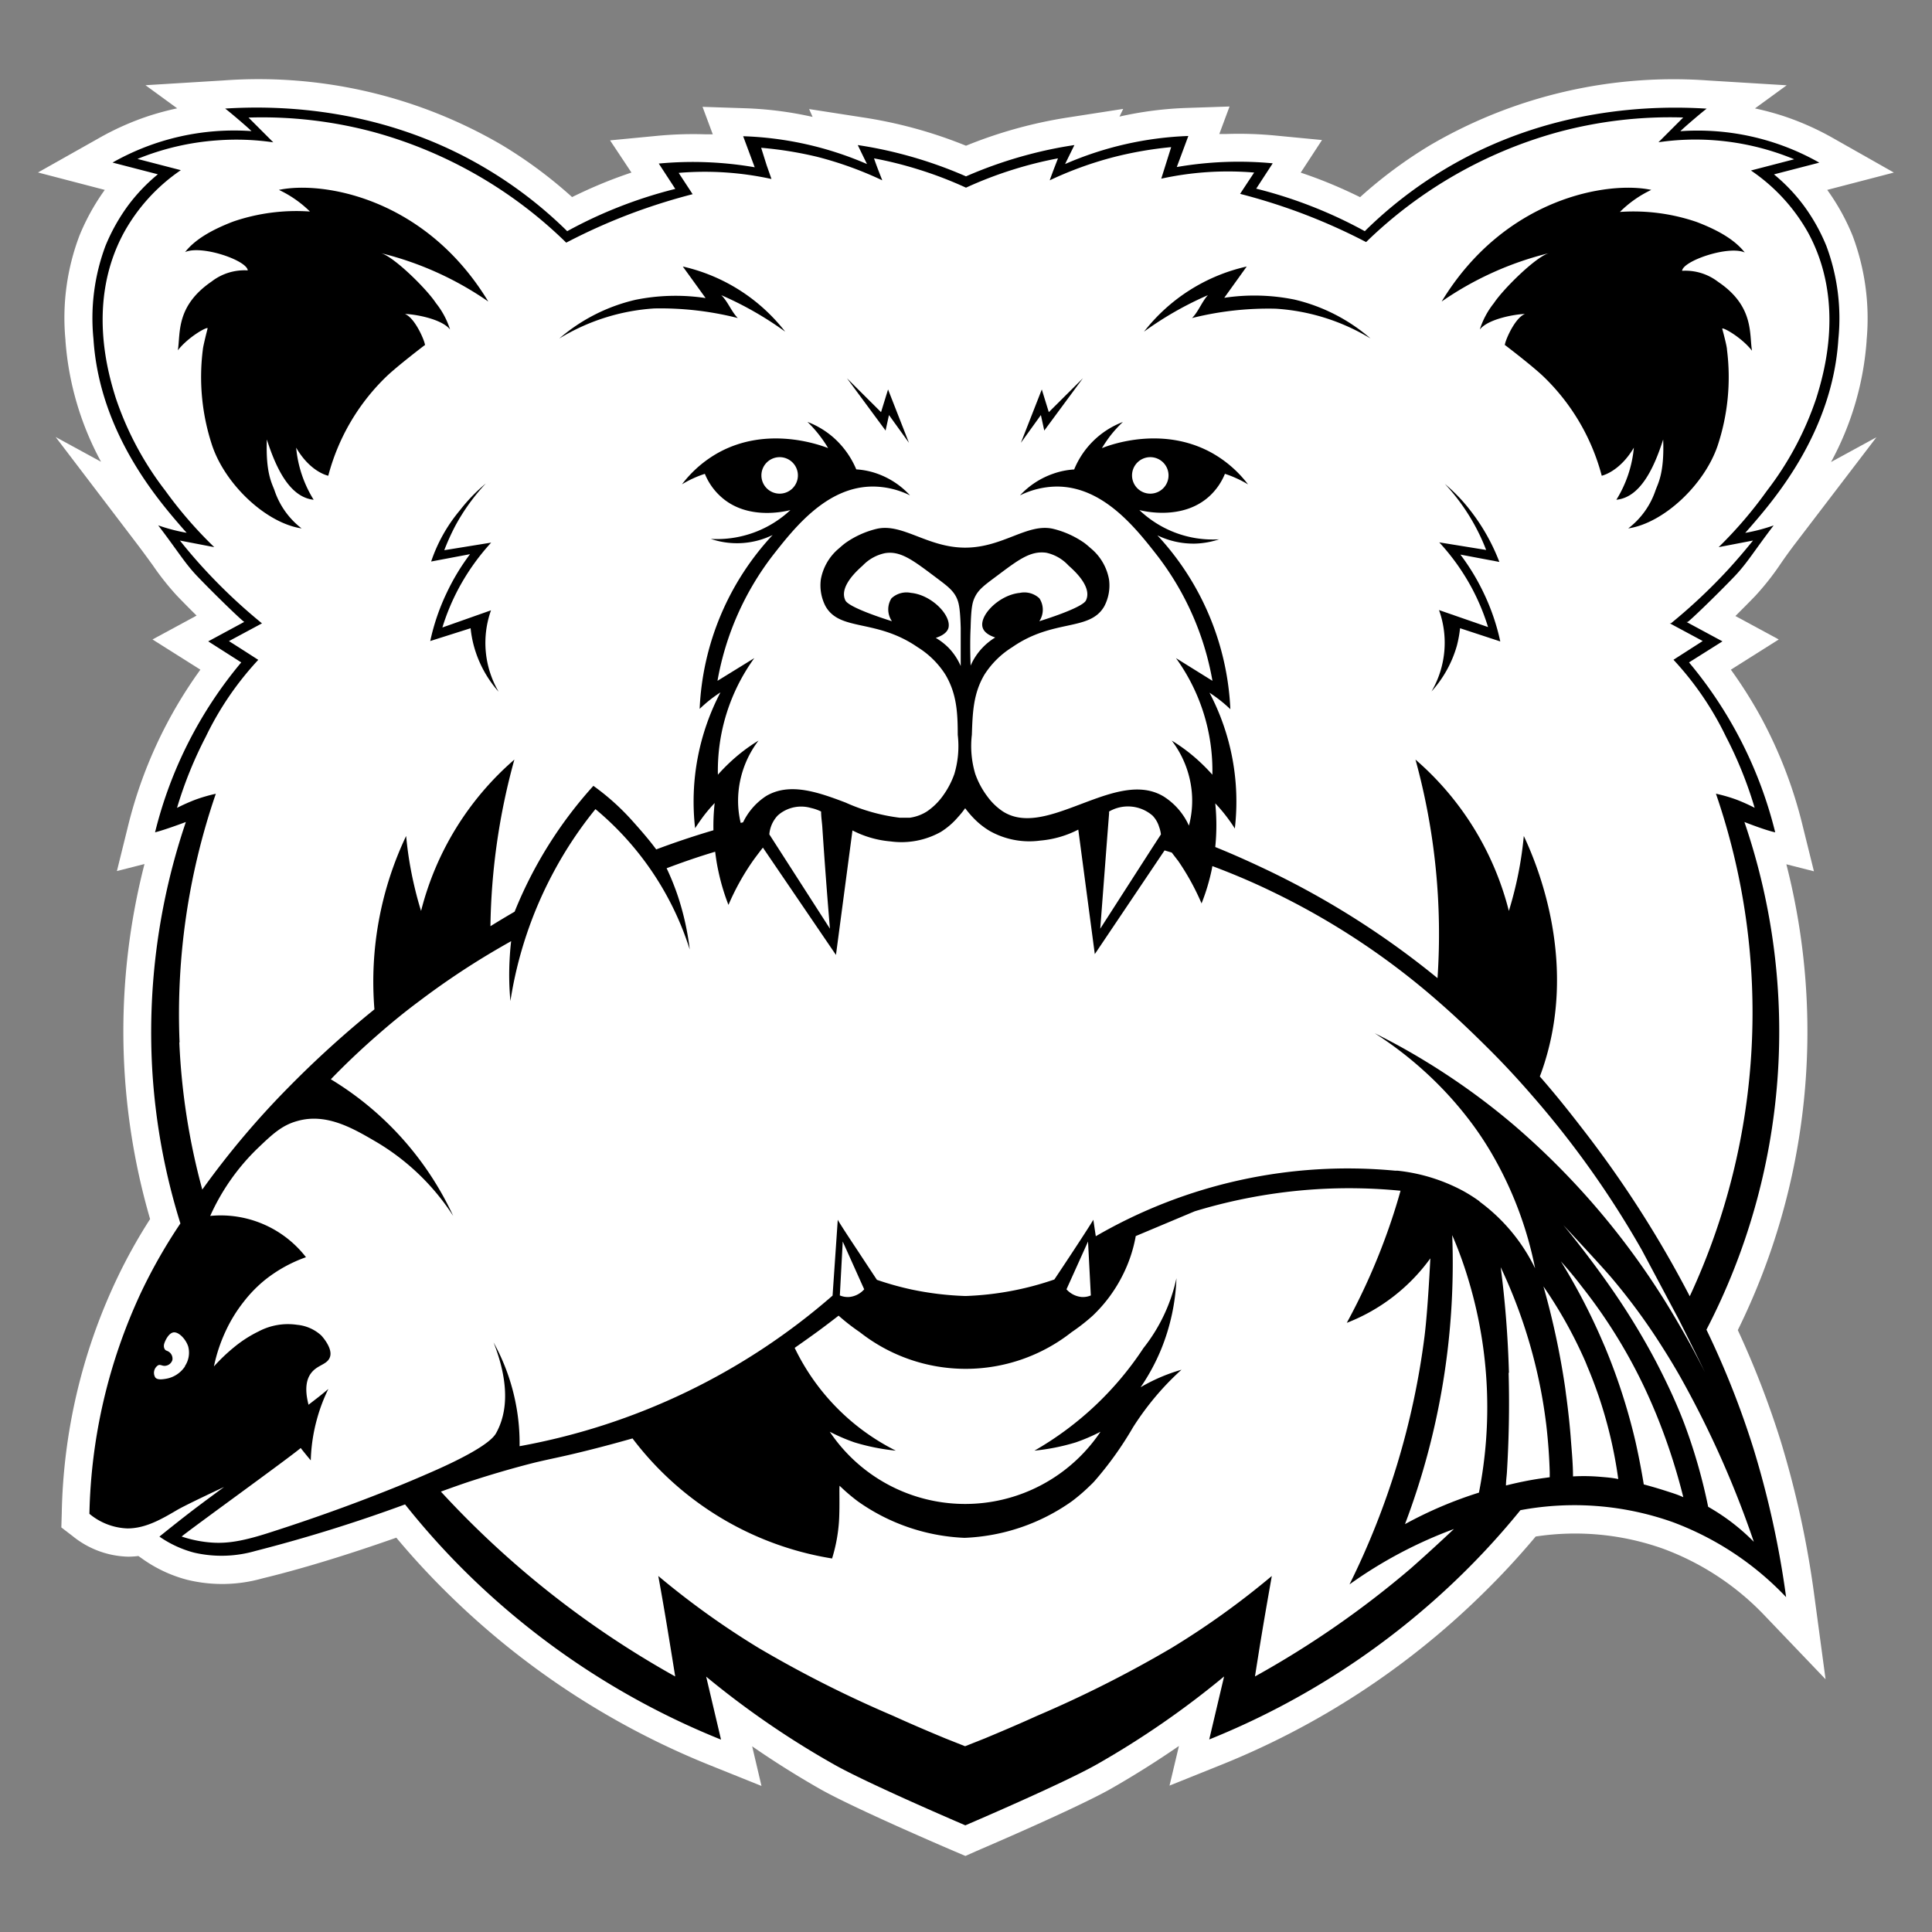 <svg id="Layer_1" data-name="Layer 1" xmlns="http://www.w3.org/2000/svg" viewBox="0 0 234 234"><rect x="0" y="0" width="234" height="234" fill="#808080" stroke="none"/><defs><style>.cls-1{fill:#fff;}</style></defs><path class="cls-1" d="M116.93,224.79l-1.34-.57c-.49-.21-12.07-5.16-16.27-7.54-2.81-1.6-5.56-3.33-8.22-5.17l1.13,4.8-6.12-2.46a96.55,96.55,0,0,1-31.73-20.71,93,93,0,0,1-6.38-6.9c-3.88,1.37-10.27,3.5-16.21,4.93a17.86,17.86,0,0,1-9.08.18,16.5,16.5,0,0,1-5.28-2.42l-.67-.47a9.12,9.12,0,0,1-1.29.08,11.09,11.09,0,0,1-6.67-2.49L7.43,185l.05-1.72A69.21,69.21,0,0,1,14.1,155a64.4,64.4,0,0,1,4.08-7.35,81.46,81.46,0,0,1-.68-43l-3.34.85L15.52,100a54.41,54.41,0,0,1,8.75-18.89l-5.8-3.66,5.34-2.89c-.86-.85-1.69-1.69-2.37-2.4a32.32,32.32,0,0,1-2.93-3.69c-.57-.78-1.21-1.67-2.05-2.77L6.74,52.93l5.5,3A36.22,36.22,0,0,1,7.93,41.27v-.09a28.09,28.09,0,0,1,1.7-12.66A26.68,26.68,0,0,1,12.69,23L4.6,20.89,12,16.72a33.44,33.44,0,0,1,6-2.67,34.62,34.62,0,0,1,3.46-.93l-3.84-2.8,9.47-.58a58.4,58.4,0,0,1,33.69,7.82,54.81,54.81,0,0,1,8.51,6.31c1.26-.62,2.54-1.2,3.84-1.73,1.1-.45,2.22-.86,3.35-1.24L73.89,17l5.62-.54a46.12,46.12,0,0,1,6-.19l.82,0-1.24-3.33,5.1.17a43.62,43.62,0,0,1,8.23,1.05L98,13.21l6.44,1A55,55,0,0,1,117,17.65a55,55,0,0,1,12.6-3.46l6.44-1-.45.93a43.62,43.62,0,0,1,8.23-1.05l5.1-.17-1.24,3.33.82,0a46.12,46.12,0,0,1,6,.19l5.62.54-2.58,3.95c1.14.38,2.25.79,3.35,1.24,1.3.53,2.58,1.11,3.84,1.73a54.81,54.81,0,0,1,8.51-6.31,58.4,58.4,0,0,1,33.69-7.82l9.47.58-3.84,2.8a34.62,34.62,0,0,1,3.46.93,33.44,33.44,0,0,1,6,2.67l7.36,4.17L221.31,23a26.49,26.49,0,0,1,3.07,5.54,28.48,28.48,0,0,1,1.7,12.66v.09a36.17,36.17,0,0,1-4.31,14.67l5.5-3L217.54,65.7c-.84,1.1-1.48,2-2,2.77a32.32,32.32,0,0,1-2.93,3.69c-.69.72-1.55,1.58-2.42,2.45l5.25,2.84-5.8,3.66a55.44,55.44,0,0,1,3.58,5.65A54.67,54.67,0,0,1,218.33,100l1.37,5.53-3.34-.85a81.74,81.74,0,0,1-5.88,56.42,110,110,0,0,1,5.18,13.39,116.33,116.33,0,0,1,4.05,18.5l1.4,10.4-7.25-7.58a32.48,32.48,0,0,0-12.42-8.23A31.81,31.81,0,0,0,186,186.1a94.43,94.43,0,0,1-6.49,7,96.49,96.49,0,0,1-31.74,20.71l-6.12,2.46,1.14-4.8c-2.67,1.84-5.42,3.57-8.22,5.17-4.2,2.38-15.78,7.33-16.27,7.54ZM204.3,71.9l-.24,0Z"/><path d="M33.24,59.37c-.33-.89-1.07-2.13-.92-6.14,1.16,3.63,2.83,7,5.67,7.3a14.42,14.42,0,0,1-2.12-6.31c1.74,3,3.89,3.4,3.89,3.4a25.79,25.79,0,0,1,6.92-11.9c1.31-1.29,4.74-3.9,4.74-3.9.33.25-1-3.28-2.38-3.79,1,0,4.42.54,5.47,1.88a9.87,9.87,0,0,0-1.71-3.2c-1.13-1.73-5.11-5.64-6.66-6.05a39.15,39.15,0,0,1,13,5.86C51.5,23.9,39,21.89,33.78,23a13.58,13.58,0,0,1,3.76,2.62,23.61,23.61,0,0,0-9.28,1.21c-2.82,1.08-4.72,2.27-5.84,3.7,2-.88,7.48,1,7.59,2.22a6.5,6.5,0,0,0-4.37,1.34c-4.39,3-3.76,6.3-4.1,8.34,1.26-1.62,3.55-2.89,3.61-2.67,0,0-.54,2.1-.58,2.56A26.36,26.36,0,0,0,25.71,54c1.63,4.77,6.57,9.37,10.82,10A9.68,9.68,0,0,1,33.24,59.37Z"/><path d="M180.94,36.71a9.87,9.87,0,0,0-1.71,3.2c1.05-1.34,4.5-1.88,5.47-1.88-1.38.51-2.71,4-2.38,3.79,0,0,3.43,2.61,4.74,3.9A25.79,25.79,0,0,1,194,57.62s2.15-.45,3.89-3.4a14.42,14.42,0,0,1-2.12,6.31c2.84-.28,4.51-3.67,5.67-7.3.15,4-.59,5.25-.92,6.14A9.68,9.68,0,0,1,197.21,64c4.25-.63,9.19-5.23,10.82-10a26.36,26.36,0,0,0,1.14-11.63c0-.46-.58-2.56-.58-2.56.06-.22,2.35,1.05,3.61,2.67-.35-2,.29-5.38-4.1-8.34a6.5,6.5,0,0,0-4.37-1.34c.11-1.21,5.62-3.1,7.59-2.22-1.12-1.43-3-2.62-5.84-3.7a23.61,23.61,0,0,0-9.28-1.21A13.58,13.58,0,0,1,200,23c-5.18-1.11-17.72.9-25.39,13.52a39.15,39.15,0,0,1,13-5.86C186.05,31.07,182.07,35,180.94,36.71Z"/><polygon points="107.67 50.27 110.09 53.63 107.56 47.17 106.71 49.92 102.58 45.81 107.26 52.15 107.67 50.27"/><polygon points="126.48 52.15 131.16 45.81 127.03 49.92 126.18 47.17 123.65 53.63 126.07 50.27 126.48 52.15"/><path d="M89.36,38.52c-.77-.77-1.2-2-2-2.77a40.87,40.87,0,0,1,7.74,4.42A21.83,21.83,0,0,0,82.7,32.28l2.76,3.82a24.42,24.42,0,0,0-8.48.21A21.57,21.57,0,0,0,67.74,41a25.12,25.12,0,0,1,11.48-3.64A38,38,0,0,1,89.36,38.52Z"/><path d="M144.38,38.52a38,38,0,0,1,10.14-1.13A25.12,25.12,0,0,1,166,41a21.57,21.57,0,0,0-9.24-4.72,24.42,24.42,0,0,0-8.48-.21L151,32.28a21.83,21.83,0,0,0-12.44,7.89,40.87,40.87,0,0,1,7.74-4.42C145.58,36.52,145.15,37.75,144.38,38.52Z"/><path d="M59.49,65.72l-5.68.92a27.62,27.62,0,0,1,1.36-3,24.75,24.75,0,0,1,3.67-5.08,20.39,20.39,0,0,0-3.14,3.25,19.09,19.09,0,0,0-3.48,6.2l4.71-.89a26.77,26.77,0,0,0-2.82,4.67,26.38,26.38,0,0,0-2,5.85L57,76.09a13.25,13.25,0,0,0,.39,2.13,13.8,13.8,0,0,0,3,5.56,11.75,11.75,0,0,1-.92-9.86L53.58,76a26.64,26.64,0,0,1,2-4.79A27.35,27.35,0,0,1,59.49,65.72Z"/><path d="M176.45,78.22a14.45,14.45,0,0,0,.39-2.13l4.87,1.6a26.38,26.38,0,0,0-2-5.85,26.75,26.75,0,0,0-2.83-4.67l4.72.89a24.22,24.22,0,0,0-3.49-6.2A20.62,20.62,0,0,0,175,58.61a24.77,24.77,0,0,1,5,8l-5.68-.92a27,27,0,0,1,3.91,5.47,26.64,26.64,0,0,1,2,4.79l-5.94-2.06a11.7,11.7,0,0,1-.91,9.86A13.92,13.92,0,0,0,176.45,78.22Z"/><path d="M202.61,184.36a36.42,36.42,0,0,1,13.72,9.08,113.1,113.1,0,0,0-3.94-17.95,105.52,105.52,0,0,0-5.71-14.44,78.4,78.4,0,0,0,4.6-61.49s2.52,1,3.73,1.25a51,51,0,0,0-10.44-20.58l4.05-2.55-4.36-2.35h.13c.09.05,3.47-3.2,5.7-5.53,1.51-1.58,2.37-3.07,4.73-6.16a21.38,21.38,0,0,1-3.44.9l.58-.66c2.93-3.38,10-11.54,10.7-22.82a25.06,25.06,0,0,0-1.45-11.26,22.56,22.56,0,0,0-2.72-4.87,21.43,21.43,0,0,0-3.63-3.81l5.49-1.42a29.86,29.86,0,0,0-16.83-3.81c.51-.51,2.72-2.39,3.19-2.73-6.36-.4-19.12-.22-31.73,7.34A51.37,51.37,0,0,0,165.3,28a53.85,53.85,0,0,0-5.71-2.72,55,55,0,0,0-7.44-2.43l2-3.07a44,44,0,0,0-11.62.45c.47-1.25.93-2.5,1.4-3.76A41,41,0,0,0,129,19.87l1.13-2.3a50.3,50.3,0,0,0-5.44,1.12A52.48,52.48,0,0,0,117,21.36a52.06,52.06,0,0,0-7.68-2.67,50.65,50.65,0,0,0-5.43-1.12c.37.77.74,1.53,1.12,2.3a41,41,0,0,0-15-3.37c.47,1.26.93,2.51,1.4,3.76a44,44,0,0,0-11.62-.45l2,3.07a55,55,0,0,0-7.44,2.43A53.85,53.85,0,0,0,68.7,28,51.37,51.37,0,0,0,59,20.49c-12.61-7.56-25.37-7.74-31.73-7.34.47.34,2.68,2.22,3.19,2.73a29.86,29.86,0,0,0-16.83,3.81l5.49,1.42a21.43,21.43,0,0,0-3.63,3.81,23,23,0,0,0-2.72,4.87,25.06,25.06,0,0,0-1.45,11.26c.72,11.28,7.77,19.44,10.7,22.82.24.28.45.51.59.66a21.23,21.23,0,0,1-3.45-.9c2.36,3.09,3.22,4.58,4.73,6.16,2.23,2.33,5.61,5.58,5.7,5.53l-4.37,2.36,4,2.55a51,51,0,0,0-10.44,20.58c1.21-.3,3.73-1.25,3.73-1.25a79.4,79.4,0,0,0-4.08,29.83,77.84,77.84,0,0,0,3.42,18.79,64.63,64.63,0,0,0-4.73,8.28,66.42,66.42,0,0,0-6.29,26.89,7.6,7.6,0,0,0,4.61,1.77c2.18,0,4.1-1.11,5.94-2.19,1-.61,5.76-2.83,5.76-2.83s-2.48,1.82-3.75,2.79-2.77,2.16-4.08,3.22a13.27,13.27,0,0,0,4.19,1.94,14.78,14.78,0,0,0,7.43-.2,185.6,185.6,0,0,0,18.13-5.64,92.28,92.28,0,0,0,7.65,8.49,93.87,93.87,0,0,0,30.62,20l-1.8-7.63A106.52,106.52,0,0,0,101,213.7c4.08,2.32,15.92,7.38,15.92,7.38s11.84-5.06,15.92-7.38a107.07,107.07,0,0,0,15.42-10.65l-1.8,7.63a93.75,93.75,0,0,0,30.61-20,91.67,91.67,0,0,0,7.08-7.77A35.6,35.6,0,0,1,202.61,184.36Zm-8.67-5.48a23.47,23.47,0,0,0-3.42-.06c0-1.38-.13-2.84-.25-4.35-.12-1.68-.31-3.43-.55-5.25-.06-.4-.1-.79-.16-1.2a95.69,95.69,0,0,0-2.62-12.21,53.94,53.94,0,0,1,4.64,8.13c.24.52.46,1,.67,1.55.5,1.17.93,2.32,1.32,3.43A54.11,54.11,0,0,1,196,179.14C195.37,179,194.68,178.94,193.94,178.88Zm7.72,1.66c-.88-.28-1.74-.53-2.57-.75-.26-1.6-.59-3.34-1-5.17a72.71,72.71,0,0,0-3.67-11.4l-.29-.67a74.08,74.08,0,0,0-5.08-9.78c.84.94,1.67,1.92,2.49,3a63.41,63.41,0,0,1,7.4,11.8c.6,1.24,1.14,2.47,1.65,3.7a74,74,0,0,1,3.29,10.07C203.16,181,202.42,180.79,201.66,180.54Zm10.76,6.2a25.5,25.5,0,0,0-3.18-2.73,26,26,0,0,0-2.35-1.51,66.53,66.53,0,0,0-2.72-9.61c-.24-.66-.82-2.2-1.81-4.34-.5-1.08-1.1-2.31-1.81-3.67a85.18,85.18,0,0,0-5.46-8.94c-3.08-4.41-5.75-7.57-5.75-7.57s4.27,4.56,5.75,6.28a74.45,74.45,0,0,1,6.35,8.67c.68,1.07,1.37,2.21,2.06,3.42A119.36,119.36,0,0,1,212.42,186.74Zm-190-21.27A3.45,3.45,0,0,1,20.07,167c-.38.06-1,.16-1.26-.16a1.08,1.08,0,0,1,.36-1.49c.31-.12.49.15.94.06a1,1,0,0,0,.77-.69,1,1,0,0,0-.44-1c-.19-.13-.34-.11-.47-.28a.77.77,0,0,1-.11-.55c0-.18.44-1.34,1.09-1.5s1.55.79,1.84,1.68A2.92,2.92,0,0,1,22.39,165.47Zm-.67-39.22a82.14,82.14,0,0,1,4.39-30.11,19,19,0,0,0-2.46.71,22.21,22.21,0,0,0-2.24,1,49,49,0,0,1,3.49-8.63,37.68,37.68,0,0,1,6.35-9.3c-1.18-.76-2.36-1.52-3.55-2.27l4-2.15a67.15,67.15,0,0,1-6.94-6.53c-1.09-1.18-2.09-2.36-3-3.5l4.16.8A51.13,51.13,0,0,1,20,59.4a38.21,38.21,0,0,1-6-11.26c-.84-2.72-3.55-11.55,1-19.95a22.05,22.05,0,0,1,6.9-7.58l-5.25-1.36A31.36,31.36,0,0,1,26.32,17a30.75,30.75,0,0,1,6.78.24l-3-3A52.13,52.13,0,0,1,45.28,16a53.55,53.55,0,0,1,23.3,13.39A71.34,71.34,0,0,1,77,25.66c2.44-.89,4.75-1.59,6.89-2.14l-1.69-2.58a37.68,37.68,0,0,1,11.24.74L92.85,20l-.66-2.1A45.44,45.44,0,0,1,99,19a43.93,43.93,0,0,1,7.86,2.84c-.35-.89-.7-1.77-1-2.66a47.24,47.24,0,0,1,5.4,1.35,47.81,47.81,0,0,1,5.74,2.2,47.81,47.81,0,0,1,5.74-2.2,47.24,47.24,0,0,1,5.4-1.35c-.34.89-.69,1.77-1,2.66A43.93,43.93,0,0,1,135,19a45.44,45.44,0,0,1,6.85-1.18l-.66,2.1-.54,1.72a37.73,37.73,0,0,1,11.25-.74c-.57.86-1.14,1.72-1.7,2.58,2.14.55,4.45,1.25,6.89,2.14a71.34,71.34,0,0,1,8.37,3.7A53.68,53.68,0,0,1,188.72,16a52.13,52.13,0,0,1,15.15-1.77l-3,3a30.75,30.75,0,0,1,6.78-.24,31.36,31.36,0,0,1,9.66,2.3l-5.24,1.36A22.14,22.14,0,0,1,219,28.19c4.56,8.4,1.85,17.23,1,20a38.21,38.21,0,0,1-6,11.26,51.13,51.13,0,0,1-5.84,6.82l4.16-.8c-.92,1.14-1.92,2.32-3,3.5a66.94,66.94,0,0,1-6.93,6.52h-.16l4,2.15-3.54,2.27a37.68,37.68,0,0,1,6.35,9.3,48.88,48.88,0,0,1,3.48,8.63,22,22,0,0,0-2.23-1,19.45,19.45,0,0,0-2.46-.71A81.45,81.45,0,0,1,204.66,157,132.81,132.81,0,0,0,192,137.15c-1.45-1.88-3.24-4.19-5.5-6.77l.18-.48c4.65-13-.48-25.15-2.12-28.65a44.31,44.31,0,0,1-.92,5.76c-.27,1.18-.57,2.29-.89,3.32A35.83,35.83,0,0,0,171.44,92a79.66,79.66,0,0,1,2.67,26.47,102.16,102.16,0,0,0-20.56-13.06c-1.6-.76-3.74-1.76-6.36-2.82a26.18,26.18,0,0,0,0-5.29,19.43,19.43,0,0,1,1.37,1.61q.57.75,1,1.44a28.29,28.29,0,0,0-3.07-16.45,17,17,0,0,1,2.53,2,33.13,33.13,0,0,0-8.84-21.06,10.05,10.05,0,0,0,4.61,1,10.18,10.18,0,0,0,2.87-.52,12.82,12.82,0,0,1-5.3-.8A13,13,0,0,1,138,61.78c.53.13,5.23,1.28,8.47-1.67a7.55,7.55,0,0,0,1.89-2.72,12.24,12.24,0,0,1,1.37.53,12.53,12.53,0,0,1,1.43.75,14.22,14.22,0,0,0-4.46-3.86c-5.89-3.21-12.1-1-13.24-.53.26-.43.56-.88.91-1.36A14.94,14.94,0,0,1,136,51.11a10.34,10.34,0,0,0-5.9,5.75,9.24,9.24,0,0,0-2.58.53A9.88,9.88,0,0,0,123.54,60,10.26,10.26,0,0,1,128,58.93c5.6,0,9.54,5,12.15,8.34a34.69,34.69,0,0,1,6.7,15.19l-4.42-2.75a23.23,23.23,0,0,1,4.41,14.12,22.49,22.49,0,0,0-1.69-1.71,20.82,20.82,0,0,0-3.23-2.42,12.08,12.08,0,0,1,2.42,6.15A11.72,11.72,0,0,1,144,100a8.13,8.13,0,0,0-3.09-3.55c-3.16-1.87-7-.17-10.79,1.24-3.16,1.18-6.22,2.16-8.67.58a7.41,7.41,0,0,1-1.83-1.76,10.15,10.15,0,0,1-1.5-2.78,11.79,11.79,0,0,1-.41-4.74c.09-2.68.17-5,1.53-7.29a10.69,10.69,0,0,1,3.37-3.32c5-3.47,9.38-1.87,11.14-4.95a5.4,5.4,0,0,0,.57-3.26,6.34,6.34,0,0,0-2.23-3.78c-.2-.18-.44-.39-.74-.62a11.18,11.18,0,0,0-3.8-1.72c-3.11-.72-6.06,2.27-10.63,2.28s-7.6-3-10.73-2.28a11.05,11.05,0,0,0-3.77,1.7c-.31.23-.56.45-.77.64a6.34,6.34,0,0,0-2.23,3.78,5.48,5.48,0,0,0,.57,3.26c1.76,3.08,6.1,1.48,11.14,4.95a10.58,10.58,0,0,1,3.37,3.32C115.87,84,116,86.31,116,89a11.79,11.79,0,0,1-.41,4.74,10.37,10.37,0,0,1-1.42,2.69,7.72,7.72,0,0,1-1.9,1.85,5.2,5.2,0,0,1-2.07.76l-1.24,0a22.77,22.77,0,0,1-6.56-1.84c-3.37-1.28-6.77-2.46-9.6-.79A7.84,7.84,0,0,0,90,99.6l-.29.07a11.62,11.62,0,0,1-.26-3.82,12.08,12.08,0,0,1,2.42-6.15,20.82,20.82,0,0,0-3.23,2.42,22.49,22.49,0,0,0-1.69,1.71,23.23,23.23,0,0,1,4.41-14.12L86.9,82.46a34.81,34.81,0,0,1,6.7-15.19c2.61-3.33,6.55-8.36,12.15-8.34A10.26,10.26,0,0,1,110.22,60a9.88,9.88,0,0,0-3.94-2.62,9.25,9.25,0,0,0-2.57-.53,10.65,10.65,0,0,0-2.8-3.89,10.37,10.37,0,0,0-3.11-1.86,15.44,15.44,0,0,1,2.5,3.17c-1.14-.43-7.35-2.68-13.24.53a14.22,14.22,0,0,0-4.46,3.86A12.53,12.53,0,0,1,84,57.92a12.24,12.24,0,0,1,1.37-.53,7.55,7.55,0,0,0,1.89,2.72c3.24,3,7.94,1.8,8.47,1.67a13,13,0,0,1-9.64,3.49,9.87,9.87,0,0,0,7.49-.47,33,33,0,0,0-8.84,21.06,16.5,16.5,0,0,1,2.52-2,28.51,28.51,0,0,0-3.07,16.45q.45-.69,1-1.44a19.43,19.43,0,0,1,1.37-1.61,25.44,25.44,0,0,0-.15,3.3c-2.47.73-4.78,1.51-6.93,2.32-.79-1.07-1.74-2.18-2.8-3.36a29,29,0,0,0-4.81-4.34,51.2,51.2,0,0,0-9.54,15.24c-.91.53-1.9,1.12-2.93,1.76A79.66,79.66,0,0,1,62.3,92,35.83,35.83,0,0,0,51,110.33c-.32-1-.62-2.14-.89-3.32a44.31,44.31,0,0,1-.92-5.76,41.14,41.14,0,0,0-3.84,21,123.67,123.67,0,0,0-10.43,9.47A102.53,102.53,0,0,0,24.5,144.08,81.06,81.06,0,0,1,21.72,126.25ZM137.11,57.58a2.21,2.21,0,1,1,2.21,2.21A2.21,2.21,0,0,1,137.11,57.58Zm3.5,43.48-1,1.54-3.69,5.74-2.66,4.14q.43-5.64.86-11.27l.21-2.68,0-.24a4.55,4.55,0,0,1,5.27.5,3.37,3.37,0,0,1,.79,1.36A4.1,4.1,0,0,1,140.61,101.06ZM125.89,72.47a2.66,2.66,0,0,0-2.37-.66c-2.52.24-5,2.78-4.49,4.24.1.29.39.79,1.51,1.16A7.51,7.51,0,0,0,119,78.45a7.43,7.43,0,0,0-1.44,2.17c-.07-1.88-.06-3.44,0-4.59.06-2.47.22-3.09.5-3.68.47-1,1.26-1.53,2.78-2.67,2.56-1.92,4-3,5.9-2.73a5.16,5.16,0,0,1,2.67,1.54c.49.45,2.94,2.52,2.12,4.23-.43.9-5.19,2.38-5.65,2.52A2.51,2.51,0,0,0,125.89,72.47Zm-15.55-.66a2.66,2.66,0,0,0-2.37.66,2.51,2.51,0,0,0,.06,2.77c-.45-.14-5.21-1.62-5.64-2.52-.83-1.71,1.62-3.78,2.11-4.23A5.19,5.19,0,0,1,107.18,67c1.84-.31,3.34.81,5.9,2.73,1.51,1.14,2.31,1.68,2.78,2.67.27.59.43,1.21.5,3.68,0,1.15,0,2.71,0,4.59a7.36,7.36,0,0,0-1.43-2.17,7.54,7.54,0,0,0-1.59-1.24c1.13-.37,1.42-.87,1.52-1.16C115.31,74.59,112.86,72.05,110.34,71.81Zm-9.82,40.67-2.66-4.14-4.55-7.08-.13-.2a3.77,3.77,0,0,1,1-2.27c.08-.08.18-.15.27-.23a4.27,4.27,0,0,1,3.77-.7,5.3,5.3,0,0,1,1.23.43c0,.59.09,1.18.14,1.78Q100,106.28,100.52,112.48ZM94.43,59.79a2.21,2.21,0,1,1,2.21-2.21A2.21,2.21,0,0,1,94.43,59.79ZM170.83,190A114.76,114.76,0,0,1,152,203.05c.27-1.71.54-3.43.83-5.17.39-2.35.8-4.67,1.21-7a98.25,98.25,0,0,1-12.15,8.72,142.52,142.52,0,0,1-16.29,8.22c-2.71,1.23-5.17,2.25-6.34,2.74l-2.37.94-2.37-.94c-1.18-.49-3.64-1.51-6.34-2.74a140.89,140.89,0,0,1-16.29-8.22,99,99,0,0,1-12.16-8.72q.63,3.44,1.21,7,.43,2.61.84,5.17A113.9,113.9,0,0,1,53.4,180.66c1.41-.51,2.77-1,4-1.39,4.24-1.37,7.52-2.16,7.52-2.16,2-.47,3-.64,5.37-1.22,2.8-.68,5-1.3,6.32-1.67a37.86,37.86,0,0,0,24.17,14.54,19.6,19.6,0,0,0,.84-4.55c.11-1.83,0-4.24.08-4.25h0a22.75,22.75,0,0,0,2.2,1.88,24.07,24.07,0,0,0,12.91,4.42,24.09,24.09,0,0,0,13-4.42,21.93,21.93,0,0,0,2.19-1.88q.3-.28.54-.54a41.87,41.87,0,0,0,4.69-6.55,34.37,34.37,0,0,1,3.45-4.55,32.46,32.46,0,0,1,2.42-2.42,21.7,21.7,0,0,0-2.32.81,21.46,21.46,0,0,0-2.63,1.31,24.94,24.94,0,0,0,2.48-4.58,25.32,25.32,0,0,0,1.86-8.63,20.6,20.6,0,0,1-4,8.47,39,39,0,0,1-13.2,12.42,26.09,26.09,0,0,0,5-1,22.27,22.27,0,0,0,3-1.29,19.74,19.74,0,0,1-32.79,0,22.27,22.27,0,0,0,3,1.29,26.09,26.09,0,0,0,5,1,27,27,0,0,1-12.25-12.45s2-1.4,3-2.14c.8-.59,1.57-1.18,2.32-1.76a25,25,0,0,0,2.57,2,20.74,20.74,0,0,0,25.65,0,23.61,23.61,0,0,0,2.56-2A17.66,17.66,0,0,0,136,154.4a17.14,17.14,0,0,0,1.56-4.69l7.14-3a64.56,64.56,0,0,1,14.7-2.67,63.9,63.9,0,0,1,10.23.18c-.6,2.16-1.36,4.48-2.3,6.91a76.6,76.6,0,0,1-4.21,9.09,22.54,22.54,0,0,0,10.12-7.81s-.29,6.16-.71,9.49a94.33,94.33,0,0,1-9.08,30,53.62,53.62,0,0,1,12.65-6.71C174.45,186.74,172.69,188.36,170.83,190ZM101.72,156.9l.35-6.53,2.6,5.79a2.77,2.77,0,0,1-1.83.93A2.51,2.51,0,0,1,101.72,156.9Zm27.45-.74,2.61-5.79.34,6.53a2.46,2.46,0,0,1-1.11.19A2.81,2.81,0,0,1,129.17,156.16Zm50,24.61a49.32,49.32,0,0,0-9,3.83,89.22,89.22,0,0,0,5.72-35A49.19,49.19,0,0,1,178,155.5,53.44,53.44,0,0,1,179.13,180.77Zm.05-35.25a19,19,0,0,0-2.05-1.3,21.61,21.61,0,0,0-7.92-2.43h0l-.29,0a60.8,60.8,0,0,0-36.24,7.94l-.3-2c0,.05-1.16,1.86-2.34,3.65-.8,1.22-1.59,2.41-2.38,3.59a36.75,36.75,0,0,1-10.75,2,37.23,37.23,0,0,1-6.56-.79,36.84,36.84,0,0,1-4.18-1.17L105,153.18l-1.19-1.81c-1.19-1.79-2.37-3.6-2.34-3.65l-.63,9.2a79.12,79.12,0,0,1-37.91,18.24,24.87,24.87,0,0,0-.43-5,25.16,25.16,0,0,0-2.72-7.57c1.12,2.85,2.34,7.35.3,11-.73,1.31-4.23,3.17-8.51,5-1.26.55-2.59,1.11-3.94,1.65-2.92,1.17-8,3.15-15,5.39-3.72,1.2-5.65,1.41-7.89,1.11A14.57,14.57,0,0,1,22,186.1c1-.85,13.23-9.68,14.42-10.72.43.55.85,1.06,1.22,1.5a20.89,20.89,0,0,1,.75-5,20.31,20.31,0,0,1,1.38-3.65c-.36.3-.73.61-1.11.91s-.87.67-1.29,1c-.54-2.07-.18-3.19.31-3.83.79-1.05,2-1,2.3-2s-.86-2.34-1.08-2.57A5,5,0,0,0,36,160.46a7.59,7.59,0,0,0-4.66.79,14.92,14.92,0,0,0-3,1.93,22.05,22.05,0,0,0-2.43,2.32,19.43,19.43,0,0,1,1.41-4.25,17.77,17.77,0,0,1,2.21-3.6A16,16,0,0,1,32.12,155a17.14,17.14,0,0,1,4.94-2.73,13.07,13.07,0,0,0-11.6-5A26.36,26.36,0,0,1,31.29,139c1.7-1.62,2.86-2.72,4.74-3.23,3.53-1,6.77.92,9.48,2.5a28.14,28.14,0,0,1,9.38,9,38,38,0,0,0-14.82-16.55c1.67-1.73,3.58-3.56,5.73-5.43,1.53-1.34,3.18-2.7,5-4.05a94.75,94.75,0,0,1,8.72-5.87c.81-.48,1.61-.94,2.39-1.38-.09.74-.15,1.5-.19,2.31a34.39,34.39,0,0,0,.1,4.94,48.76,48.76,0,0,1,5.27-15.69A47.82,47.82,0,0,1,72.12,98a36.37,36.37,0,0,1,11.42,17,32.76,32.76,0,0,0-1.43-6.44,30.79,30.79,0,0,0-1.37-3.4c1.8-.68,3.76-1.37,5.88-2,.09.73.2,1.48.37,2.26a25.9,25.9,0,0,0,1.24,4.18,29.73,29.73,0,0,1,2.84-5.16c.44-.64,1.33-1.78,1.33-1.78l8.85,13,2-15.08a12.32,12.32,0,0,0,4.61,1.33,9.79,9.79,0,0,0,6.09-1.15A9,9,0,0,0,116,99a11.3,11.3,0,0,0,.9-1.11,12.56,12.56,0,0,0,1,1.18,9.36,9.36,0,0,0,2,1.59,9.79,9.79,0,0,0,6.09,1.15,12.32,12.32,0,0,0,4.61-1.33q1,7.53,2,15.08L141.05,103l.87.26c.27.35.57.75.77,1a29.73,29.73,0,0,1,2.84,5.16,24.89,24.89,0,0,0,1.25-4.18l.06-.34c3.29,1.23,5.78,2.38,7.32,3.13a89.22,89.22,0,0,1,19.73,13c2.73,2.36,4.91,4.51,6.6,6.19,1.09,1.09,2.86,2.91,5,5.38a114.32,114.32,0,0,1,13.36,18.79l4.44,8.34c.74,1.46,1.41,2.81,1.95,3.9.78,1.58,1.27,2.6,1.27,2.6h0c-.41-.82-.85-1.66-1.3-2.51-.64-1.2-1.33-2.42-2.07-3.68a92.68,92.68,0,0,0-19.71-23.71,82.9,82.9,0,0,0-8.6-6.42c-.7-.46-1.4-.9-2.09-1.32-2.1-1.29-4.19-2.43-6.24-3.45a45.28,45.28,0,0,1,6,4.59,44,44,0,0,1,5.76,6.33,39.21,39.21,0,0,1,2.55,3.89,45,45,0,0,1,5.12,13.67A21.89,21.89,0,0,0,179.18,145.52Zm3.54,20.75c-.13-4.62-.49-8.9-1-12.79a62.32,62.32,0,0,1,4.84,14.76c.29,1.49.51,2.94.68,4.32.24,2.06.37,4,.42,5.75,0,.2,0,.41,0,.61l-.5.07c-.69.09-1.4.2-2.14.34-.94.18-1.83.38-2.66.59,0-.5.07-1,.11-1.53C182.74,174.67,182.84,170.61,182.72,166.27Z"/></svg>